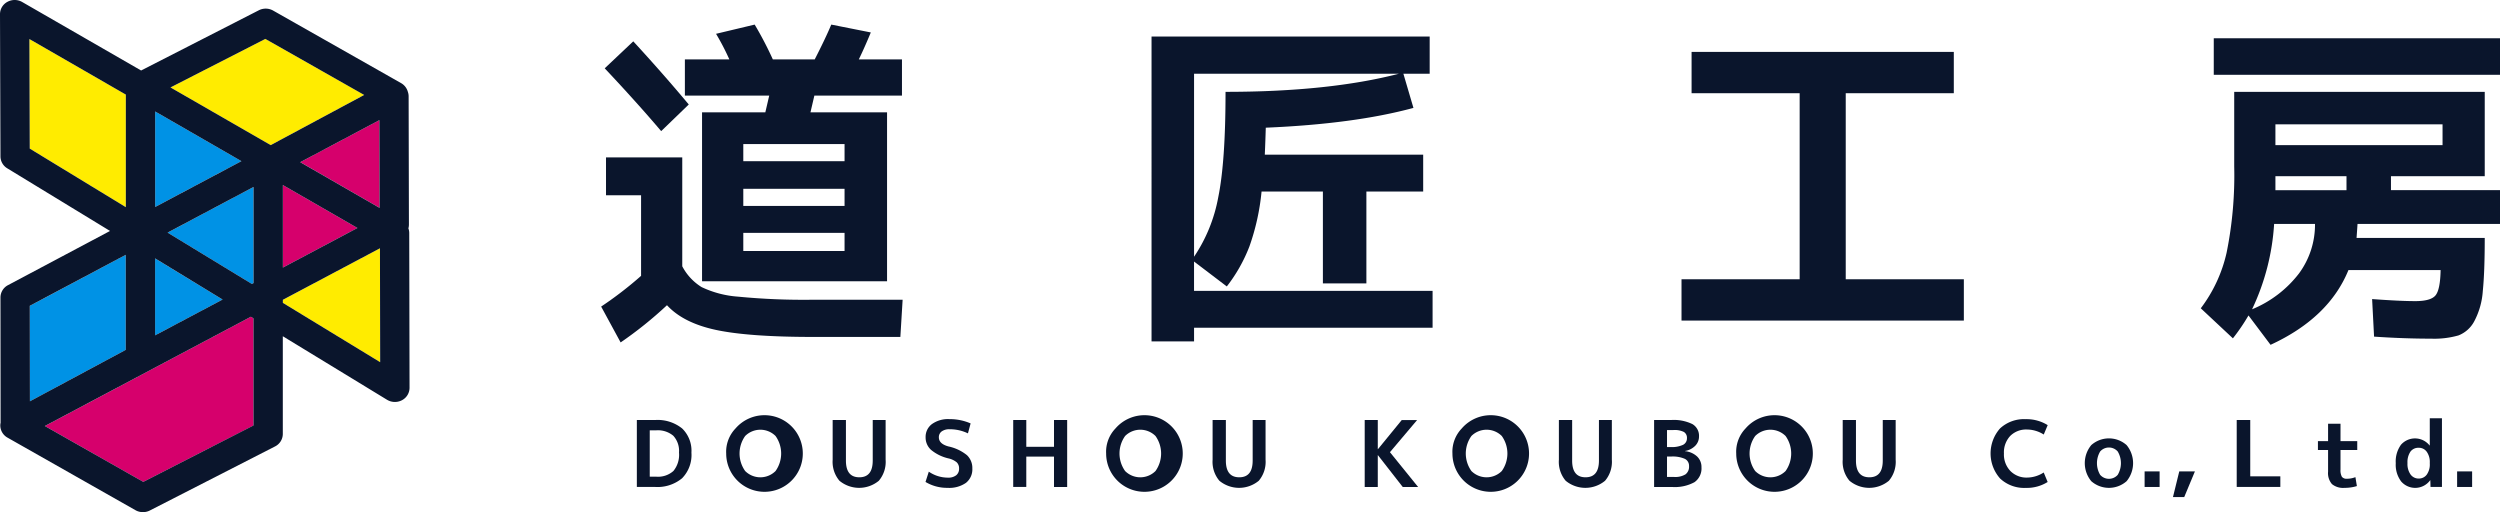<svg xmlns="http://www.w3.org/2000/svg" xmlns:xlink="http://www.w3.org/1999/xlink" width="420.699" height="86.185" viewBox="0 0 420.699 86.185">
  <defs>
    <clipPath id="clip-path">
      <rect id="長方形_1387" data-name="長方形 1387" width="420.699" height="86.185" fill="none"/>
    </clipPath>
  </defs>
  <g id="logo" transform="translate(0 0)">
    <path id="パス_640" data-name="パス 640" d="M20.149,34.216,4,42.8l.021,16.07,16.129-8.659Z" transform="translate(1.013 8.664)" fill="#0092e5"/>
    <path id="パス_641" data-name="パス 641" d="M20.824,34.7v12.95l11.36-6.027Z" transform="translate(5.273 8.786)" fill="#0092e5"/>
    <path id="パス_642" data-name="パス 642" d="M20.177,14.591,3.947,5.242l.059,18.437,16.17,9.857Z" transform="translate(1 1.327)" fill="#ffec00"/>
    <path id="パス_643" data-name="パス 643" d="M20.834,14.968V31.042l14.516-7.714Z" transform="translate(5.276 3.79)" fill="#0092e5"/>
    <path id="パス_644" data-name="パス 644" d="M37.984,38.733l12.547-6.66L37.984,24.848Z" transform="translate(9.619 6.292)" fill="#d6006c"/>
    <path id="パス_645" data-name="パス 645" d="M53.665,30.893l-.033-14.759L40.315,23.2Z" transform="translate(10.209 4.085)" fill="#d6006c"/>
    <path id="パス_646" data-name="パス 646" d="M37.984,42.006v.519l16.373,9.982-.036-19.169Z" transform="translate(9.619 8.442)" fill="#ffec00"/>
    <path id="パス_647" data-name="パス 647" d="M6.021,60.924l16.566,9.4,18.544-9.486V42.8l-.441-.272Z" transform="translate(1.525 10.77)" fill="#d6006c"/>
    <path id="パス_648" data-name="パス 648" d="M38.857,5.223,22.892,13.39,39.755,23.1l15.733-8.449Z" transform="translate(5.797 1.323)" fill="#ffec00"/>
    <path id="パス_649" data-name="パス 649" d="M36.691,41.433l.278-.148V25.1L22.5,32.787Z" transform="translate(5.698 6.357)" fill="#0092e5"/>
    <g id="グループ_3377" data-name="グループ 3377" transform="translate(0 0)">
      <g id="グループ_3376" data-name="グループ 3376" clip-path="url(#clip-path)">
        <path id="パス_650" data-name="パス 650" d="M68.724,38.422a2.246,2.246,0,0,0,.089-.637L68.764,16.2a2.323,2.323,0,0,0-.127-.734A2.412,2.412,0,0,0,67.5,13.99L45.967,1.782a2.544,2.544,0,0,0-2.41-.053L23.747,11.863,3.735.338A2.544,2.544,0,0,0,1.246.313,2.355,2.355,0,0,0,0,2.381L.078,26.325a2.357,2.357,0,0,0,1.145,2L18.516,38.865,1.355,47.98A2.353,2.353,0,0,0,.078,50.06L.1,71.149a2.006,2.006,0,0,0-.051.422,2.364,2.364,0,0,0,1.216,2.074L22.8,85.857a2.557,2.557,0,0,0,2.411.051l21.07-10.781a2.363,2.363,0,0,0,1.31-2.1V56.582L65.131,67.274a2.555,2.555,0,0,0,2.51.075,2.366,2.366,0,0,0,1.277-2.084L68.866,39.2a2.3,2.3,0,0,0-.142-.774m-4.851-3.444-13.351-7.69L63.84,20.219ZM60.15,38.366,47.6,45.026V31.141ZM26.11,18.759l14.517,8.36L26.11,34.833ZM26.1,43.482l11.36,6.924L26.1,56.431ZM5.005,25.007,4.946,6.569l16.229,9.349V34.863Zm.006,26.454,16.15-8.58V58.874L5.033,67.532ZM42.655,71.6,24.112,81.09l-16.566-9.4L42.215,53.3l.44.272Zm.011-23.962-.277.148L28.2,39.143l14.466-7.682Zm2.886-23.216L28.688,14.713,44.652,6.547l16.633,9.432ZM47.6,50.967v-.519L63.939,41.78l.036,19.169Z" transform="translate(0 0)" fill="#0a152c"/>
        <path id="パス_651" data-name="パス 651" d="M81.538,25.649H94.371V43.975a9.036,9.036,0,0,0,3.251,3.5,17.059,17.059,0,0,0,6.143,1.609,114.2,114.2,0,0,0,12.67.518h15.019l-.382,6.262H116.435q-10.867,0-16.383-1.179T91.8,50.525A66.217,66.217,0,0,1,84,56.787l-3.277-6.032a63.056,63.056,0,0,0,6.717-5.171V32.026h-5.9Zm13.926-8.9-4.642,4.482q-3.987-4.711-9.5-10.571l4.806-4.539q5.025,5.461,9.339,10.629m-.655-1.494V9.162h7.482a41.067,41.067,0,0,0-2.238-4.309l6.5-1.551a59.688,59.688,0,0,1,3.058,5.86h7.046q1.855-3.619,2.785-5.86L126.1,4.624q-1.094,2.641-2.021,4.538h7.264v6.089H116.6l-.655,2.815h12.888V46.5H97.7V18.066h10.65l.655-2.815Zm9.83,11.03h17.04V23.409h-17.04Zm0,7.527h17.04V30.934h-17.04Zm0,7.583h17.04V38.346h-17.04Z" transform="translate(20.44 0.836)" fill="#0a152c"/>
        <path id="パス_652" data-name="パス 652" d="M201.43,4.907v6.262h-4.423l1.691,5.745q-9.937,2.7-24.848,3.331-.056,2.07-.164,4.539h26.652v6.2H190.78V46.443h-7.319V30.989H173.14a38.6,38.6,0,0,1-2.048,9.249,26.394,26.394,0,0,1-3.8,6.721l-5.515-4.193v4.941h40.143v6.2H161.781v2.3h-7.155V4.907Zm-34.351,9.306q17.366,0,29.161-3.044h-34.46V41.962a26.35,26.35,0,0,0,4.069-10q1.228-5.974,1.229-17.752" transform="translate(39.155 1.243)" fill="#0a152c"/>
        <path id="パス_653" data-name="パス 653" d="M227.484,6.969h44.127v6.952H253.424V45.23H273.3v6.952H225.79V45.23h19.881V13.921H227.484Z" transform="translate(57.175 1.765)" fill="#0a152c"/>
        <path id="パス_654" data-name="パス 654" d="M320.365,44.144q-3.277,8.044-13.107,12.581l-3.715-4.941a32.9,32.9,0,0,1-2.622,3.85l-5.406-5.056a24.319,24.319,0,0,0,4.341-9.335,65.333,65.333,0,0,0,1.285-14.564V14.155H343.3v14.19H327.52V30.7h18.348v5.687H321.893q0,.058-.163,2.356H343.3q0,5.747-.327,8.933a12.653,12.653,0,0,1-1.42,5.056,5.1,5.1,0,0,1-2.678,2.412,14.818,14.818,0,0,1-4.587.545q-4.587,0-9.612-.343l-.328-6.32q4.7.346,7.265.345,2.622,0,3.413-.976t.847-4.251ZM297.7,5.137h48.168v6.146H297.7Zm6.444,45.612a19.136,19.136,0,0,0,7.919-6.061,13.842,13.842,0,0,0,2.674-8.3h-6.88a38.958,38.958,0,0,1-3.713,14.362m3.931-27.632H336.2v-3.5H308.076Zm0,7.583h11.961V28.345H308.076V30.7Z" transform="translate(74.831 1.301)" fill="#0a152c"/>
        <path id="パス_655" data-name="パス 655" d="M94.7,61.882A5.6,5.6,0,0,1,93.125,66.2a6.481,6.481,0,0,1-4.563,1.46H85.514V56.4h3.048a6.58,6.58,0,0,1,4.579,1.424A5.213,5.213,0,0,1,94.7,61.882m-2.093,0a3.749,3.749,0,0,0-.962-2.839,4.033,4.033,0,0,0-2.87-.91H87.685v7.8h1.093a3.88,3.88,0,0,0,2.894-.962,4.306,4.306,0,0,0,.939-3.088" transform="translate(21.654 14.282)" fill="#0a152c"/>
        <path id="パス_656" data-name="パス 656" d="M99.082,57.847a6.446,6.446,0,1,1-1.57,4.216,5.668,5.668,0,0,1,1.57-4.216m1.625,7.168a3.622,3.622,0,0,0,5.108,0,5.076,5.076,0,0,0,0-5.9,3.622,3.622,0,0,0-5.108,0,5.071,5.071,0,0,0,0,5.9" transform="translate(24.692 14.252)" fill="#0a152c"/>
        <path id="パス_657" data-name="パス 657" d="M114.04,56.4v6.82q0,2.816,2.255,2.816t2.256-2.816V56.4h2.169v6.686a4.913,4.913,0,0,1-1.147,3.538,5.2,5.2,0,0,1-6.618,0,4.913,4.913,0,0,1-1.147-3.538V56.4Z" transform="translate(28.312 14.282)" fill="#0a152c"/>
        <path id="パス_658" data-name="パス 658" d="M131.416,58.676a6.979,6.979,0,0,0-3.078-.693,2.142,2.142,0,0,0-1.347.37,1.187,1.187,0,0,0-.469.985q0,1.1,1.615,1.536a7.407,7.407,0,0,1,3.109,1.469,2.952,2.952,0,0,1,.909,2.236A2.9,2.9,0,0,1,131.085,67a4.919,4.919,0,0,1-3.1.843,7.035,7.035,0,0,1-3.71-.994l.555-1.731a5.655,5.655,0,0,0,3.2,1.008,2.162,2.162,0,0,0,1.409-.4,1.371,1.371,0,0,0,.485-1.122,1.413,1.413,0,0,0-.385-1.046,3.3,3.3,0,0,0-1.4-.67,7.088,7.088,0,0,1-2.931-1.437,2.8,2.8,0,0,1-.916-2.117,2.682,2.682,0,0,1,1.061-2.219,4.631,4.631,0,0,1,2.94-.836,8.734,8.734,0,0,1,3.572.722Z" transform="translate(31.469 14.252)" fill="#0a152c"/>
        <path id="パス_659" data-name="パス 659" d="M142.916,62.56h-4.663v5.1h-2.2V56.4h2.2v4.5h4.663V56.4h2.216V67.665h-2.216Z" transform="translate(34.451 14.282)" fill="#0a152c"/>
        <path id="パス_660" data-name="パス 660" d="M150.1,57.847a6.446,6.446,0,1,1-1.57,4.216,5.666,5.666,0,0,1,1.57-4.216m1.624,7.168a3.623,3.623,0,0,0,5.109,0,5.071,5.071,0,0,0,0-5.9,3.623,3.623,0,0,0-5.109,0,5.076,5.076,0,0,0,0,5.9" transform="translate(37.611 14.252)" fill="#0a152c"/>
        <path id="パス_661" data-name="パス 661" d="M165.057,56.4v6.82q0,2.816,2.255,2.816t2.256-2.816V56.4h2.169v6.686a4.913,4.913,0,0,1-1.147,3.538,5.2,5.2,0,0,1-6.618,0,4.913,4.913,0,0,1-1.147-3.538V56.4Z" transform="translate(41.231 14.282)" fill="#0a152c"/>
        <path id="パス_662" data-name="パス 662" d="M185.45,56.4V61.3h.031l4-4.894h2.585l-4.57,5.406,4.74,5.856h-2.585l-4.171-5.345h-.031v5.345h-2.2V56.4Z" transform="translate(46.403 14.282)" fill="#0a152c"/>
        <path id="パス_663" data-name="パス 663" d="M196.6,57.847a6.446,6.446,0,1,1-1.57,4.216,5.665,5.665,0,0,1,1.57-4.216m1.624,7.168a3.623,3.623,0,0,0,5.109,0,5.071,5.071,0,0,0,0-5.9,3.623,3.623,0,0,0-5.109,0,5.071,5.071,0,0,0,0,5.9" transform="translate(49.385 14.252)" fill="#0a152c"/>
        <path id="パス_664" data-name="パス 664" d="M211.555,56.4v6.82q0,2.816,2.255,2.816t2.255-2.816V56.4h2.171v6.686a4.918,4.918,0,0,1-1.147,3.538,5.2,5.2,0,0,1-6.618,0,4.907,4.907,0,0,1-1.147-3.538V56.4Z" transform="translate(53.005 14.282)" fill="#0a152c"/>
        <path id="パス_665" data-name="パス 665" d="M230.081,64.351a2.823,2.823,0,0,1-1.178,2.508,6.915,6.915,0,0,1-3.81.806h-2.984V56.4h2.831a7.163,7.163,0,0,1,3.617.686,2.27,2.27,0,0,1,1.109,2.069,2.2,2.2,0,0,1-.639,1.582,3.157,3.157,0,0,1-1.717.873v.03a3.484,3.484,0,0,1,2.04.9,2.434,2.434,0,0,1,.731,1.806m-5.8-3.4h.585a4.44,4.44,0,0,0,2.123-.377,1.213,1.213,0,0,0,.648-1.115,1.145,1.145,0,0,0-.516-1.046,3.513,3.513,0,0,0-1.763-.323h-1.077Zm0,1.6v3.433h1.184a3.321,3.321,0,0,0,1.924-.436,1.6,1.6,0,0,0,.6-1.386,1.307,1.307,0,0,0-.693-1.219,5.077,5.077,0,0,0-2.34-.391Z" transform="translate(56.243 14.282)" fill="#0a152c"/>
        <path id="パス_666" data-name="パス 666" d="M234.706,57.847a6.446,6.446,0,1,1-1.57,4.216,5.665,5.665,0,0,1,1.57-4.216m1.625,7.168a3.622,3.622,0,0,0,5.108,0,5.07,5.07,0,0,0,0-5.9,3.622,3.622,0,0,0-5.108,0,5.065,5.065,0,0,0,0,5.9" transform="translate(59.035 14.252)" fill="#0a152c"/>
        <path id="パス_667" data-name="パス 667" d="M249.664,56.4v6.82q0,2.816,2.256,2.816t2.255-2.816V56.4h2.171v6.686a4.918,4.918,0,0,1-1.147,3.538,5.2,5.2,0,0,1-6.618,0,4.907,4.907,0,0,1-1.147-3.538V56.4Z" transform="translate(62.656 14.282)" fill="#0a152c"/>
        <path id="パス_668" data-name="パス 668" d="M273.432,58.028a3.777,3.777,0,0,0-2.84,1.084,4.051,4.051,0,0,0-1.054,2.951,4,4,0,0,0,1.093,2.951,3.778,3.778,0,0,0,2.8,1.1,5.217,5.217,0,0,0,2.8-.857l.663,1.6a6.614,6.614,0,0,1-3.679.994,5.923,5.923,0,0,1-4.309-1.567,6.35,6.35,0,0,1-.024-8.439,5.925,5.925,0,0,1,4.332-1.559A6.717,6.717,0,0,1,276.9,57.29l-.663,1.582a5.285,5.285,0,0,0-2.8-.843" transform="translate(67.684 14.252)" fill="#0a152c"/>
        <path id="パス_669" data-name="パス 669" d="M281.034,59.994a4.473,4.473,0,0,1,5.942,0,4.773,4.773,0,0,1,0,6.076,4.5,4.5,0,0,1-5.942,0,4.764,4.764,0,0,1,0-6.076M282.527,65a1.966,1.966,0,0,0,2.955,0,3.852,3.852,0,0,0,0-3.93,1.963,1.963,0,0,0-2.955,0,3.852,3.852,0,0,0,0,3.93" transform="translate(70.887 14.906)" fill="#0a152c"/>
        <rect id="長方形_1385" data-name="長方形 1385" width="2.525" height="2.62" transform="translate(360.894 79.327)" fill="#0a152c"/>
        <path id="パス_670" data-name="パス 670" d="M292.841,63.3h2.633l-1.8,4.321H291.78Z" transform="translate(73.885 16.029)" fill="#0a152c"/>
        <path id="パス_671" data-name="パス 671" d="M302.617,56.4v9.472h5.064v1.791H300.34V56.4Z" transform="translate(76.053 14.282)" fill="#0a152c"/>
        <path id="パス_672" data-name="パス 672" d="M315.046,59.832h2.817v1.49h-2.817v3.283a2.217,2.217,0,0,0,.238,1.227.98.98,0,0,0,.84.323,3.819,3.819,0,0,0,1.431-.271l.246,1.505a7.023,7.023,0,0,1-2.093.3,2.94,2.94,0,0,1-2.1-.632,2.82,2.82,0,0,1-.654-2.093V61.322h-1.708v-1.49h1.708V56.894h2.093Z" transform="translate(78.814 14.407)" fill="#0a152c"/>
        <path id="パス_673" data-name="パス 673" d="M329.469,56.162V67.725h-1.924l-.031-1.129h-.03a3.116,3.116,0,0,1-4.88.2,4.651,4.651,0,0,1-.907-3.072,4.782,4.782,0,0,1,.877-3.1,3.136,3.136,0,0,1,4.817.12h.03V56.162Zm-5.8,7.558a3.025,3.025,0,0,0,.531,1.92,1.657,1.657,0,0,0,1.362.669,1.631,1.631,0,0,0,1.346-.654,2.947,2.947,0,0,0,.515-1.859v-.152a2.96,2.96,0,0,0-.515-1.845,1.621,1.621,0,0,0-1.346-.669,1.654,1.654,0,0,0-1.392.647,3.145,3.145,0,0,0-.5,1.942" transform="translate(81.461 14.221)" fill="#0a152c"/>
        <rect id="長方形_1386" data-name="長方形 1386" width="2.525" height="2.62" transform="translate(413.483 79.327)" fill="#0a152c"/>
      </g>
    </g>
  </g>
</svg>
